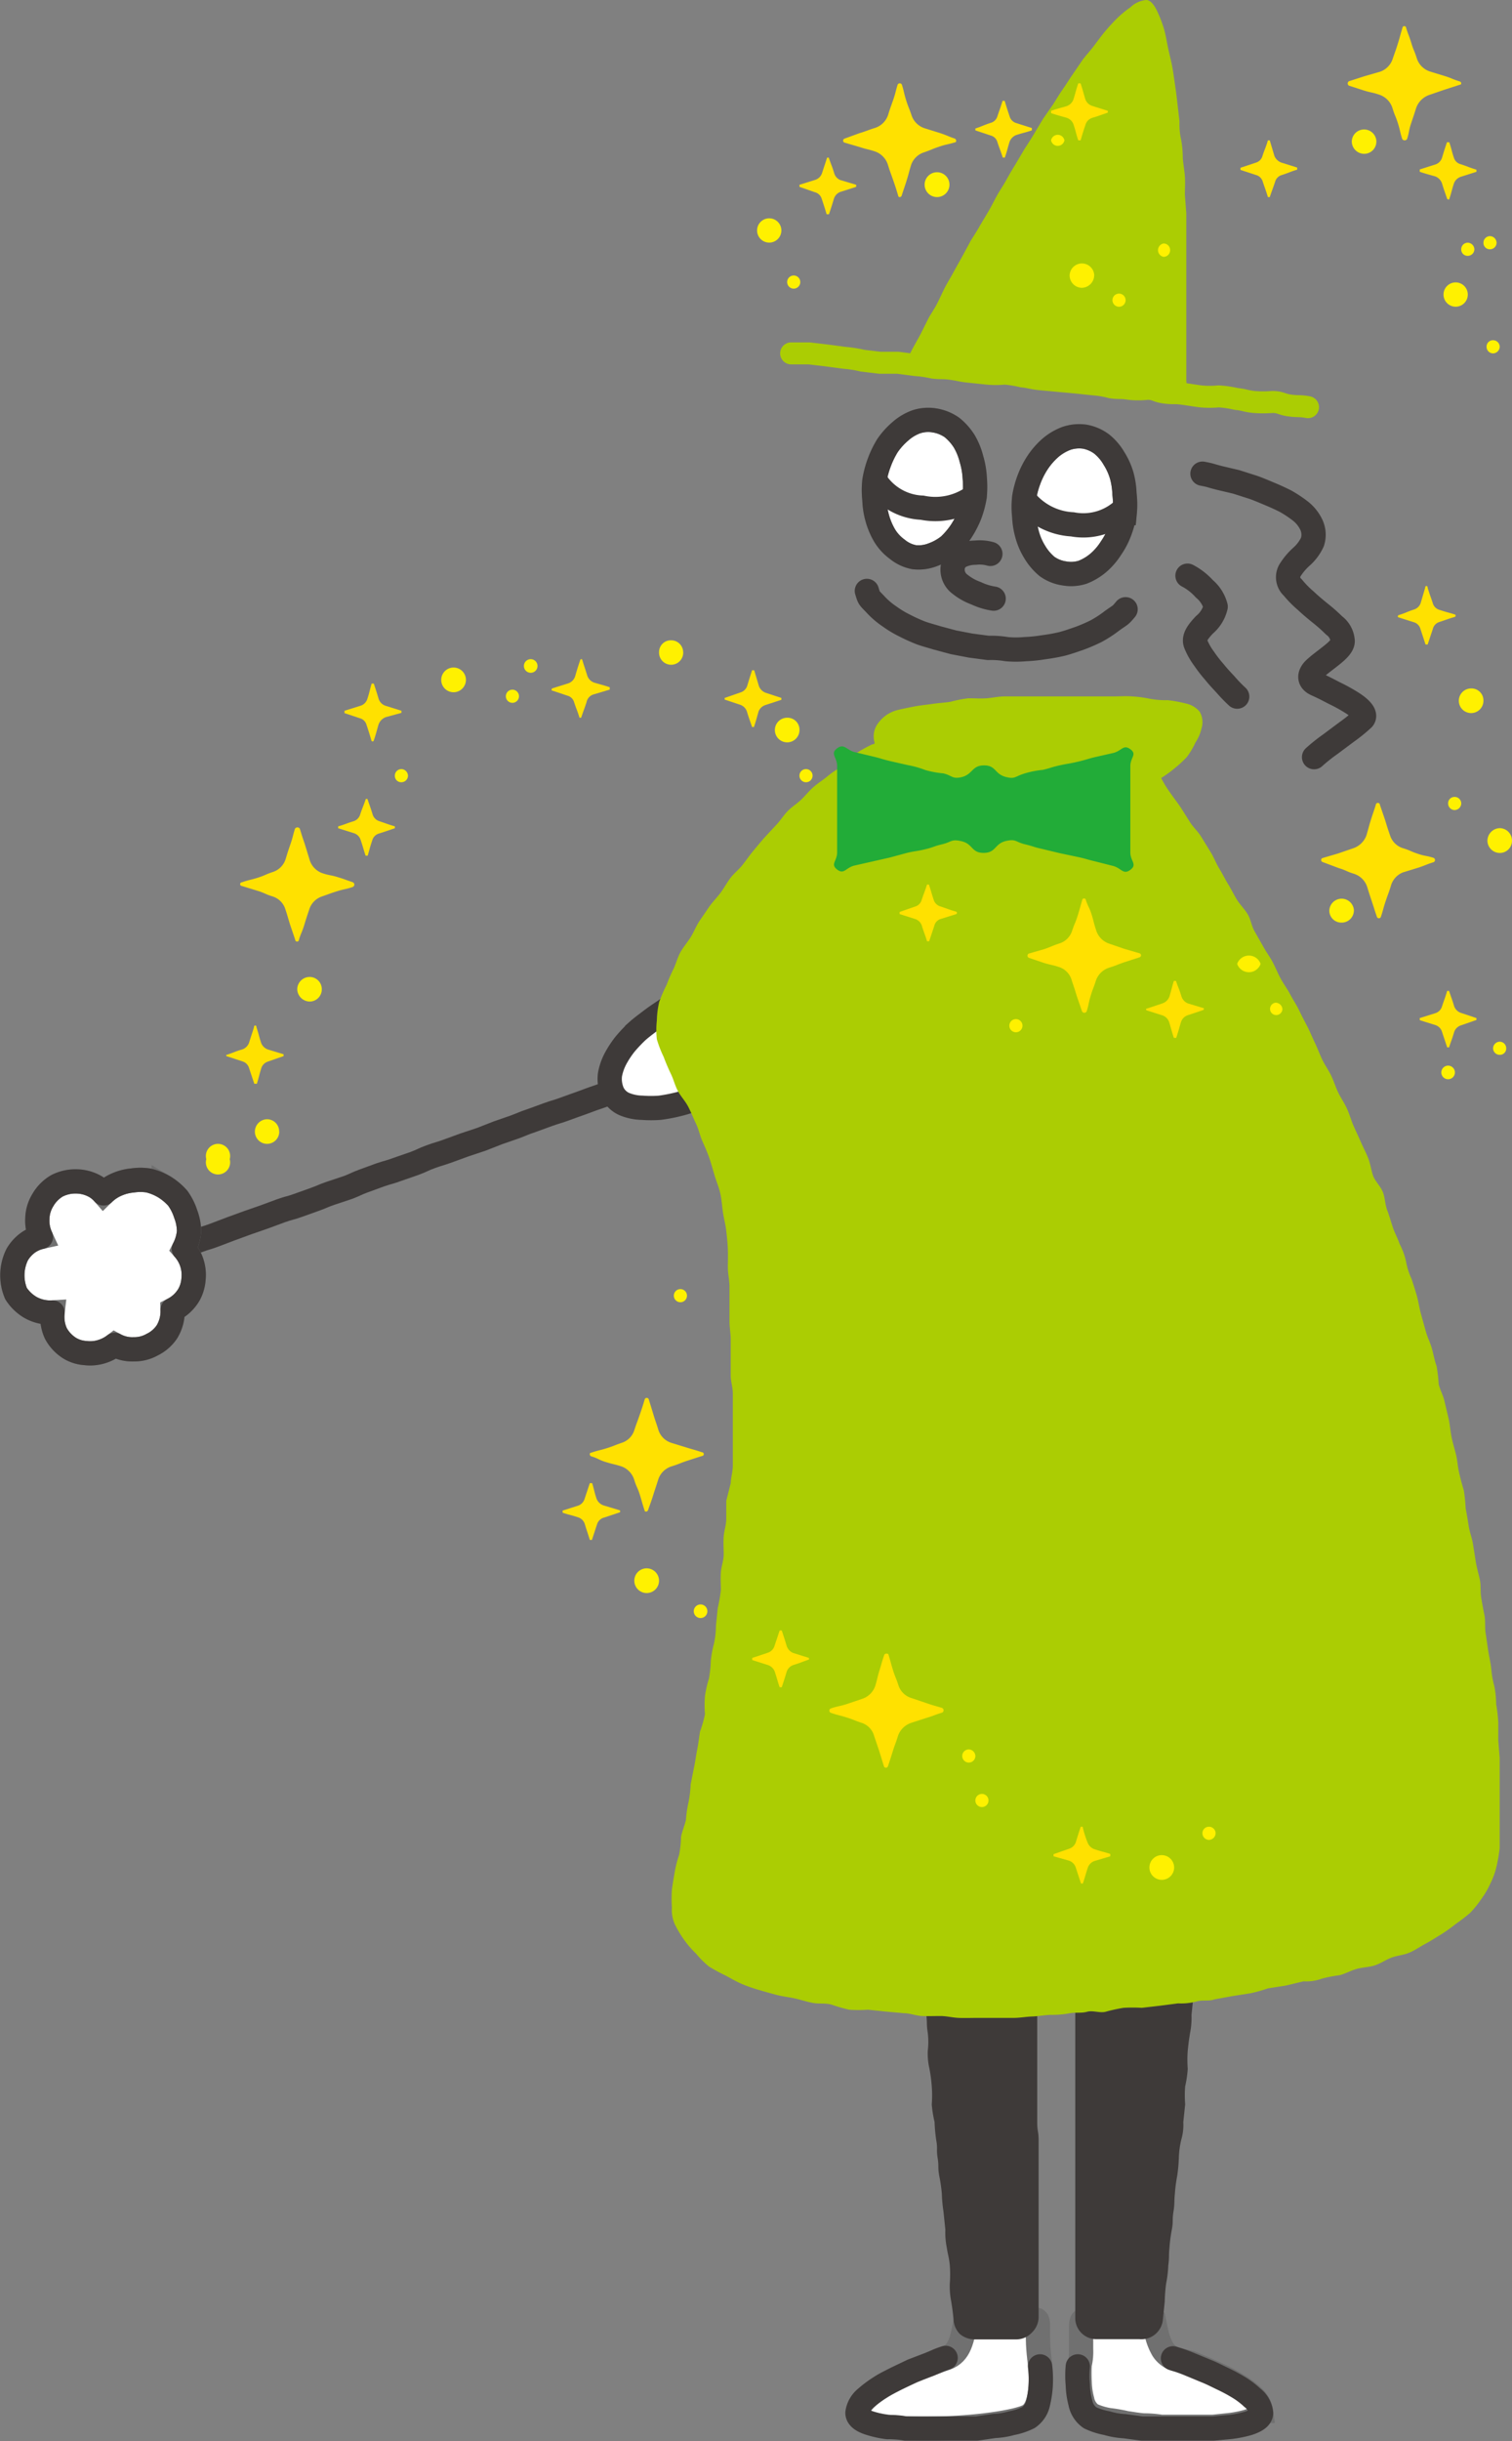 <svg xmlns="http://www.w3.org/2000/svg" width="124.566" height="201" viewBox="0 0 124.566 201">
  <rect x="0" y="0" width="124.566" height="201" fill="#808080" stroke="none"/>
  <g id="main_sp01_2" transform="translate(-7734.979 -1533)">
    <path id="パス_3009" data-name="パス 3009" d="M45.605,24.208a7.878,7.878,0,0,1-.405,1.506,7.723,7.723,0,0,1-.714,1.371,6.719,6.719,0,0,1-1,1.178,4.712,4.712,0,0,1-1.352.753,3.186,3.186,0,0,1-1.525.193,3.09,3.09,0,0,1-1.39-.657,3.862,3.862,0,0,1-1.043-1.139,6.005,6.005,0,0,1-.6-1.429,6.315,6.315,0,0,1-.232-1.525,6.971,6.971,0,0,1,0-1.545,7.879,7.879,0,0,1,.405-1.506,7.724,7.724,0,0,1,.676-1.39,6.024,6.024,0,0,1,1.043-1.159,4.055,4.055,0,0,1,1.313-.792,3.147,3.147,0,0,1,1.525-.116,3.437,3.437,0,0,1,1.429.579,4.6,4.6,0,0,1,1.023,1.159,5.542,5.542,0,0,1,.579,1.429,6.643,6.643,0,0,1,.27,1.525A8.67,8.67,0,0,1,45.605,24.208Z" transform="translate(7769.673 1549.67)" fill="#fff" stroke="#707070" stroke-width="2"/>
    <path id="パス_3010" data-name="パス 3010" d="M45.605,24.208a7.878,7.878,0,0,1-.405,1.506,7.723,7.723,0,0,1-.714,1.371,6.719,6.719,0,0,1-1,1.178,4.712,4.712,0,0,1-1.352.753,3.186,3.186,0,0,1-1.525.193,3.09,3.09,0,0,1-1.39-.657,3.862,3.862,0,0,1-1.043-1.139,6.005,6.005,0,0,1-.6-1.429,6.315,6.315,0,0,1-.232-1.525,6.971,6.971,0,0,1,0-1.545,7.879,7.879,0,0,1,.405-1.506,7.724,7.724,0,0,1,.676-1.39,6.024,6.024,0,0,1,1.043-1.159,4.055,4.055,0,0,1,1.313-.792,3.147,3.147,0,0,1,1.525-.116,3.437,3.437,0,0,1,1.429.579,4.6,4.6,0,0,1,1.023,1.159,5.542,5.542,0,0,1,.579,1.429,6.643,6.643,0,0,1,.27,1.525A8.67,8.67,0,0,1,45.605,24.208Z" transform="translate(7769.673 1549.67)" fill="none" stroke="#3e3a39" stroke-miterlimit="10" stroke-width="2"/>
    <path id="パス_3011" data-name="パス 3011" d="M52.014,24.931a7.877,7.877,0,0,1-.406,1.506,6.139,6.139,0,0,1-.714,1.371,5.483,5.483,0,0,1-1,1.178,4.576,4.576,0,0,1-1.332.811,3.128,3.128,0,0,1-1.525.1,3.205,3.205,0,0,1-1.429-.579,4.634,4.634,0,0,1-1-1.178,5.484,5.484,0,0,1-.618-1.41,6.623,6.623,0,0,1-.251-1.545,6.99,6.99,0,0,1,0-1.545,7.511,7.511,0,0,1,.406-1.506,7.009,7.009,0,0,1,.7-1.371,6.14,6.14,0,0,1,1.023-1.178,4.422,4.422,0,0,1,1.313-.792,3.244,3.244,0,0,1,1.545-.154,3.321,3.321,0,0,1,1.41.618,4.267,4.267,0,0,1,1,1.178,5.523,5.523,0,0,1,.637,1.41A6.623,6.623,0,0,1,52,23.367a7.2,7.2,0,0,1,.019,1.564Z" transform="translate(7775.62 1550.318)" fill="#fff" stroke="#707070" stroke-width="2"/>
    <path id="パス_3012" data-name="パス 3012" d="M52.014,24.931a7.877,7.877,0,0,1-.406,1.506,6.139,6.139,0,0,1-.714,1.371,5.483,5.483,0,0,1-1,1.178,4.576,4.576,0,0,1-1.332.811,3.128,3.128,0,0,1-1.525.1,3.205,3.205,0,0,1-1.429-.579,4.634,4.634,0,0,1-1-1.178,5.484,5.484,0,0,1-.618-1.41,6.623,6.623,0,0,1-.251-1.545,6.99,6.99,0,0,1,0-1.545,7.511,7.511,0,0,1,.406-1.506,7.009,7.009,0,0,1,.7-1.371,6.14,6.14,0,0,1,1.023-1.178,4.422,4.422,0,0,1,1.313-.792,3.244,3.244,0,0,1,1.545-.154,3.321,3.321,0,0,1,1.41.618,4.267,4.267,0,0,1,1,1.178,5.523,5.523,0,0,1,.637,1.41A6.623,6.623,0,0,1,52,23.367a7.2,7.2,0,0,1,.019,1.564Z" transform="translate(7775.62 1550.318)" fill="none" stroke="#3e3a39" stroke-miterlimit="10" stroke-width="2"/>
    <path id="パス_3013" data-name="パス 3013" d="M33.77,15.07h1.487l1.468.174,1.448.193a9.658,9.658,0,0,1,1.468.232l1.448.174h1.487l1.468.193a9.359,9.359,0,0,1,1.448.212c.734.077.753,0,1.487.1s.714.154,1.448.232l1.468.154a7.453,7.453,0,0,0,1.468,0,9.414,9.414,0,0,1,1.448.232c.714.077.734.154,1.468.232l1.468.135,1.468.135,1.468.154a7.782,7.782,0,0,1,1.468.251c.734.1.734,0,1.467.116a6.382,6.382,0,0,0,1.487,0c.734,0,.714.212,1.448.309s.753,0,1.487.1.734.116,1.467.212a7.649,7.649,0,0,0,1.487,0,9.029,9.029,0,0,1,1.448.212c.734.077.734.174,1.468.251a9.555,9.555,0,0,0,1.487,0c.734,0,.734.193,1.468.29s.753,0,1.487.135" transform="translate(7766.387 1547.029)" fill="none" stroke="#abcd03" stroke-linecap="round" stroke-linejoin="round" stroke-width="1.81"/>
    <path id="パス_3014" data-name="パス 3014" d="M38.6,30.1c.328-.657.212-.483.637-1.313.193-.367.444-.792.7-1.274l.657-1.313c.212-.386.5-.792.734-1.255s.405-.869.637-1.313.483-.83.714-1.274l.7-1.255.7-1.294c.251-.405.521-.811.753-1.236l.714-1.2c.251-.425.463-.869.7-1.294s.521-.83.753-1.255.483-.85.734-1.255l.753-1.274c.27-.425.541-.83.792-1.255s.5-.83.753-1.255l.83-1.2c.27-.425.521-.85.792-1.236s.541-.83.811-1.216l.83-1.216c.309-.405.637-.753.927-1.139s.6-.811.888-1.159.676-.772.985-1.081a8.554,8.554,0,0,1,1.12-.927A2.182,2.182,0,0,1,58.527,0c.367,0,.7.444.985,1.1a9.887,9.887,0,0,1,.521,1.429c.116.444.193.946.309,1.487s.232.946.328,1.468.154.985.232,1.506.135.985.193,1.506L61.269,10a5.832,5.832,0,0,0,.135,1.506,8.087,8.087,0,0,1,.135,1.506c.039.5.135,1,.174,1.506s0,1.023,0,1.525l.116,1.525v13.71c0,.946.734,1.332,0,1.506s-.753,0-1.506-.154l-1.487-.174L57.33,32.3a10.123,10.123,0,0,1-1.487-.193,9.71,9.71,0,0,1-1.487-.154L52.85,31.8a10.122,10.122,0,0,1-1.487-.193l-1.487-.174c-.753-.1-.753,0-1.506-.135a13.384,13.384,0,0,0-1.506-.193l-.753-.212a4.048,4.048,0,0,1-1.506-.193l-1.487-.174-1.506-.174L40.106,30.2,38.6,30.026" transform="translate(7770.883 1533)" fill="#abcd03"/>
    <path id="パス_3015" data-name="パス 3015" d="M37,25.2c.212.676.135.5.772,1.178a6.391,6.391,0,0,0,1.1.927,8.4,8.4,0,0,0,1.216.734,14.406,14.406,0,0,0,1.313.6c.405.154.869.27,1.371.425l1.371.367,1.41.27L47,29.892a7.7,7.7,0,0,1,1.506.1,8.257,8.257,0,0,0,1.545,0,12.031,12.031,0,0,0,1.506-.154,15.1,15.1,0,0,0,1.506-.27c.521-.135,1-.309,1.448-.463a13.653,13.653,0,0,0,1.39-.6,9.753,9.753,0,0,0,1.274-.83c.772-.56.657-.386,1.139-.965" transform="translate(7769.396 1556.459)" fill="none" stroke="#3e3a39" stroke-linecap="round" stroke-linejoin="round" stroke-width="2"/>
    <path id="パス_3016" data-name="パス 3016" d="M43.771,23.677a3.263,3.263,0,0,0-1.236-.1,2.877,2.877,0,0,0-1.216.27,1.236,1.236,0,0,0-.657,1.023,1.487,1.487,0,0,0,.618,1.313,4.6,4.6,0,0,0,1.313.734,5.213,5.213,0,0,0,1.448.444" transform="translate(7772.799 1554.932)" fill="none" stroke="#3e3a39" stroke-linecap="round" stroke-linejoin="round" stroke-width="2"/>
    <path id="パス_3017" data-name="パス 3017" d="M51.32,20.2c.714.135.56.135,1.39.348l1.39.328,1.39.444c.444.154.888.348,1.352.541s.888.386,1.313.6a9.907,9.907,0,0,1,1.2.792,3.128,3.128,0,0,1,.908,1.1,1.931,1.931,0,0,1,.116,1.468,3.649,3.649,0,0,1-.908,1.216,5.213,5.213,0,0,0-.965,1.159,1.12,1.12,0,0,0,.251,1.371,8.323,8.323,0,0,0,1.081,1.1c.386.367.792.7,1.159,1a13.11,13.11,0,0,1,1.159,1.023,1.738,1.738,0,0,1,.714,1.294c0,.405-.483.83-1.023,1.255s-.946.714-1.294,1.043-.618.908.154,1.255,1.062.521,1.525.753a14.192,14.192,0,0,1,1.487.83c.753.5,1.081.946.83,1.255a12.877,12.877,0,0,1-1.332,1.081l-1.371,1.023a14.037,14.037,0,0,0-1.332,1.062" transform="translate(7782.725 1551.805)" fill="none" stroke="#3e3a39" stroke-linecap="round" stroke-linejoin="round" stroke-width="2"/>
    <path id="パス_3018" data-name="パス 3018" d="M50.68,24.55a5,5,0,0,1,1.39,1.081A2.838,2.838,0,0,1,53,27.1,2.767,2.767,0,0,1,52.07,28.6c-.483.521-.927,1.043-.714,1.564a5.541,5.541,0,0,0,.676,1.2,11.178,11.178,0,0,0,.85,1.1c.309.386.637.734.927,1.043a12.3,12.3,0,0,0,.965,1" transform="translate(7782.131 1555.854)" fill="none" stroke="#3e3a39" stroke-linecap="round" stroke-linejoin="round" stroke-width="2"/>
    <path id="パス_3019" data-name="パス 3019" d="M37.36,20.5a4.808,4.808,0,0,0,3.862,2.221,5.387,5.387,0,0,0,4.267-.927" transform="translate(7769.729 1552.084)" fill="none" stroke="#3e3a39" stroke-miterlimit="10" stroke-width="2"/>
    <path id="パス_3020" data-name="パス 3020" d="M51.938,21.978a4.847,4.847,0,0,1-4.306,1.313A5.407,5.407,0,0,1,43.77,21.36" transform="translate(7775.697 1552.885)" fill="none" stroke="#3e3a39" stroke-miterlimit="10" stroke-width="2"/>
    <path id="パス_3021" data-name="パス 3021" d="M53.949,102.232h0a1.931,1.931,0,0,1-1-.772,4.692,4.692,0,0,1-.483-1.178c-.1-.386-.174-.811-.27-1.255-.6-.405-.6,0-1.448,0H47.867a9.775,9.775,0,0,0-1.448,0c-.232,0-.212.386-.212,1.159v1.236a4.474,4.474,0,0,1-.116,1.255h0a12.766,12.766,0,0,0,0,1.468,6.256,6.256,0,0,0,.212,1.468,1.931,1.931,0,0,0,.772,1.216,5.792,5.792,0,0,0,1.39.425,12.739,12.739,0,0,1,1.448.251c.541.077.927.154,1.448.193a8.973,8.973,0,0,1,1.448.116h4.267l1.448-.154a9.655,9.655,0,0,0,1.429-.29c.657-.212,1.062-.483,1.062-.869a1.931,1.931,0,0,0-.7-1.216,6.99,6.99,0,0,0-1.139-.85c-.405-.251-.83-.5-1.255-.714l-1.313-.6-1.332-.56Z" transform="translate(7777.837 1625.02)" fill="#fff" stroke="#707070" stroke-width="2"/>
    <path id="パス_3022" data-name="パス 3022" d="M51.623,102.605c-.367-2.607,0-3.592-.328-3.669s-5.793,0-5.793,0c-.29,1.641-.483,2.761-1.622,3.167,0,0-7.26,2.394-7.26,4.5s12.184,1.332,14.1.232C52.048,106.023,51.623,102.605,51.623,102.605Z" transform="translate(7769.042 1625.071)" fill="#fff" stroke="#707070" stroke-width="2"/>
    <path id="パス_3023" data-name="パス 3023" d="M39.461,84.554c-.483.56,0,.714.154,1.448a9.548,9.548,0,0,1,.193,1.468c.077.734,0,.734.116,1.468a6.218,6.218,0,0,1,0,1.468,5.4,5.4,0,0,0,.135,1.468,12.728,12.728,0,0,1,.193,1.468,9.555,9.555,0,0,1,0,1.487,9.415,9.415,0,0,0,.232,1.448,12.889,12.889,0,0,0,.135,1.487c.135.734,0,.734.116,1.468s0,.753.135,1.487a12.792,12.792,0,0,1,.212,1.468,12.563,12.563,0,0,0,.135,1.468l.154,1.487a6.276,6.276,0,0,0,.116,1.468c.116.734.174.734.251,1.468a9.555,9.555,0,0,1,0,1.487,6.44,6.44,0,0,0,.116,1.487c.116.734.116.753.193,1.487a1.815,1.815,0,0,0,.541,1.216,1.931,1.931,0,0,0,1.255.425h3.379a1.757,1.757,0,0,0,1.255-.541,1.8,1.8,0,0,0,.579-1.255c0-.734,0-.734,0-1.468V97.781c0-.734-.116-.734-.116-1.467V86.041c0-.734.463-.946,0-1.487s-.714,0-1.41,0H42.28c-.714,0-.734.154-1.41,0S39.924,84.014,39.461,84.554Z" transform="translate(7771.49 1611.455)" fill="#3e3a39"/>
    <path id="パス_3024" data-name="パス 3024" d="M55.865,84.553c.483.56,0,.714-.135,1.448l-.154,1.468a6.276,6.276,0,0,1-.116,1.467c-.116.734-.116.734-.193,1.468a9.553,9.553,0,0,0,0,1.487,9.029,9.029,0,0,1-.212,1.448,9.555,9.555,0,0,0,0,1.487L54.9,96.293a4.25,4.25,0,0,1-.174,1.468,7.646,7.646,0,0,0-.193,1.468A12.563,12.563,0,0,1,54.4,100.7a12.512,12.512,0,0,0-.193,1.487c-.077.753,0,.734-.116,1.467s0,.753-.135,1.487a12.722,12.722,0,0,0-.193,1.468c-.077.734,0,.734-.1,1.487a9.232,9.232,0,0,1-.174,1.467,12.851,12.851,0,0,0-.116,1.487l-.154,1.487a1.776,1.776,0,0,1-1.931,1.622H47.755A1.738,1.738,0,0,1,46,112.378c0-.734,0-.734,0-1.468V86.039c0-.734-.5-.946,0-1.487s.714,0,1.41,0h5.638a4.287,4.287,0,0,0,1.41,0C55.131,84.379,55.343,84.031,55.865,84.553Z" transform="translate(7777.564 1611.457)" fill="#3e3a39"/>
    <path id="パス_3025" data-name="パス 3025" d="M6.32,60.412c.7-.232.676-.29,1.371-.521l1.371-.483,1.371-.521c.676-.251.7-.212,1.371-.463l1.371-.521,1.371-.5,1.39-.483,1.352-.5c.7-.251.714-.193,1.41-.444l1.352-.483c.7-.251.676-.29,1.352-.521l1.39-.463c.676-.251.657-.309,1.352-.56l1.371-.5c.7-.232.714-.193,1.39-.444l1.39-.483c.676-.251.657-.309,1.352-.56s.7-.212,1.39-.463l1.371-.5,1.39-.463L35.168,50l1.39-.483c.676-.251.676-.29,1.371-.521l1.371-.5c.7-.251.714-.212,1.39-.463s.7-.251,1.39-.5.7-.27,1.39-.5.676-.29,1.371-.541" transform="translate(7740.834 1576.279)" fill="none" stroke="#3e3a39" stroke-miterlimit="10" stroke-width="2"/>
    <path id="パス_3026" data-name="パス 3026" d="M13.01,50.866a4.615,4.615,0,0,0-1.255-.5,4.4,4.4,0,0,0-1.332,0,4.132,4.132,0,0,0-1.274.328,3.553,3.553,0,0,0-1.1.734,2.781,2.781,0,0,0-.637-.541,3.225,3.225,0,0,0-1.583-.444,3.34,3.34,0,0,0-1.622.367,3.225,3.225,0,0,0-1.159,1.178A3.032,3.032,0,0,0,2.6,53.493a3.167,3.167,0,0,0,.29,1.525,2.973,2.973,0,0,0-1.081.483,3.225,3.225,0,0,0-.869.965,3.862,3.862,0,0,0-.1,3.205,3.514,3.514,0,0,0,1.178,1.139,3.3,3.3,0,0,0,1.834.425,3.244,3.244,0,0,0,.27,1.719,3.244,3.244,0,0,0,1.2,1.255,2.858,2.858,0,0,0,1.236.367,3.167,3.167,0,0,0,1.274-.1A3.36,3.36,0,0,0,8.975,63.9a2.974,2.974,0,0,0,1.564.367,2.993,2.993,0,0,0,1.525-.386,3.07,3.07,0,0,0,1.216-1.062,3.244,3.244,0,0,0,.463-1.8A3.186,3.186,0,0,0,15.1,59.749a3.109,3.109,0,0,0,.367-1.274A3.225,3.225,0,0,0,14.671,56a3.862,3.862,0,0,0,.425-1.429,4.074,4.074,0,0,0-.27-1.429,4.653,4.653,0,0,0-.657-1.313,4.924,4.924,0,0,0-1.159-.965Z" transform="translate(7735.457 1579.839)" fill="#fff" stroke="#707070" stroke-width="2"/>
    <path id="パス_3027" data-name="パス 3027" d="M13.01,50.866a4.615,4.615,0,0,0-1.255-.5,4.4,4.4,0,0,0-1.332,0,4.132,4.132,0,0,0-1.274.328,3.553,3.553,0,0,0-1.1.734,2.781,2.781,0,0,0-.637-.541,3.225,3.225,0,0,0-1.583-.444,3.34,3.34,0,0,0-1.622.367,3.225,3.225,0,0,0-1.159,1.178A3.032,3.032,0,0,0,2.6,53.493a3.167,3.167,0,0,0,.29,1.525,2.973,2.973,0,0,0-1.081.483,3.225,3.225,0,0,0-.869.965,3.862,3.862,0,0,0-.1,3.205,3.514,3.514,0,0,0,1.178,1.139,3.3,3.3,0,0,0,1.834.425,3.244,3.244,0,0,0,.27,1.719,3.244,3.244,0,0,0,1.2,1.255,2.858,2.858,0,0,0,1.236.367,3.167,3.167,0,0,0,1.274-.1A3.36,3.36,0,0,0,8.975,63.9a2.974,2.974,0,0,0,1.564.367,2.993,2.993,0,0,0,1.525-.386,3.07,3.07,0,0,0,1.216-1.062,3.244,3.244,0,0,0,.463-1.8A3.186,3.186,0,0,0,15.1,59.749a3.109,3.109,0,0,0,.367-1.274A3.225,3.225,0,0,0,14.671,56a3.862,3.862,0,0,0,.425-1.429,4.074,4.074,0,0,0-.27-1.429,4.653,4.653,0,0,0-.657-1.313,4.924,4.924,0,0,0-1.159-.965Z" transform="translate(7735.457 1579.839)" fill="none" stroke="#3e3a39" stroke-linecap="round" stroke-linejoin="round" stroke-width="2"/>
    <path id="パス_3028" data-name="パス 3028" d="M31.766,42.71a10.522,10.522,0,0,0-1.2.753c-.348.232-.753.5-1.159.811s-.753.56-1.12.888a12.571,12.571,0,0,0-.985,1.043,8.032,8.032,0,0,0-.792,1.2,4.576,4.576,0,0,0-.463,1.332,2.858,2.858,0,0,0,.193,1.429,1.931,1.931,0,0,0,1.023,1,4,4,0,0,0,1.429.29,9.652,9.652,0,0,0,1.468,0,13.612,13.612,0,0,0,2.858-.7l1.41-.425,1.39-.5,1.39-.541c.5-.212.946-.444,1.332-.618.811-.386.676-.27,1.332-.6" transform="translate(7759.183 1572.76)" fill="#fff"/>
    <path id="パス_3029" data-name="パス 3029" d="M31.766,42.71a10.522,10.522,0,0,0-1.2.753c-.348.232-.753.5-1.159.811s-.753.56-1.12.888a12.571,12.571,0,0,0-.985,1.043,8.032,8.032,0,0,0-.792,1.2,4.576,4.576,0,0,0-.463,1.332,2.858,2.858,0,0,0,.193,1.429,1.931,1.931,0,0,0,1.023,1,4,4,0,0,0,1.429.29,9.652,9.652,0,0,0,1.468,0,13.612,13.612,0,0,0,2.858-.7l1.41-.425,1.39-.5,1.39-.541c.5-.212.946-.444,1.332-.618.811-.386.676-.27,1.332-.6" transform="translate(7759.183 1572.76)" fill="none" stroke="#3e3a39" stroke-miterlimit="10" stroke-width="2"/>
    <path id="パス_3030" data-name="パス 3030" d="M87.09,69.234c-.174-.463-.232-.985-.405-1.448s-.425-.927-.618-1.371-.425-.927-.618-1.371-.328-.946-.541-1.41-.5-.869-.714-1.313-.367-.946-.579-1.39-.521-.869-.734-1.313-.386-.927-.6-1.371-.406-.927-.637-1.371-.463-.888-.676-1.332-.5-.869-.734-1.313-.541-.85-.772-1.274-.425-.908-.657-1.352-.541-.85-.772-1.274L77.3,49.037c-.251-.444-.309-.965-.56-1.39s-.637-.792-.888-1.2-.483-.888-.734-1.294-.483-.888-.734-1.294-.444-.927-.7-1.332l-.772-1.255c-.27-.444-.657-.792-.908-1.178l-.792-1.255c-.328-.483-.637-.869-.869-1.216a8.574,8.574,0,0,1-.734-1.2,9.774,9.774,0,0,0,1.12-.811,9.365,9.365,0,0,0,1-.927,6.256,6.256,0,0,0,.7-1.178,3.707,3.707,0,0,0,.521-1.236,1.7,1.7,0,0,0-.174-1.313,2.047,2.047,0,0,0-1.159-.676,11.354,11.354,0,0,0-1.468-.27,6.865,6.865,0,0,1-1.487-.116,9.873,9.873,0,0,0-1.468-.193c-.521-.039-.985,0-1.506,0h-8.94c-.521,0-1.023.116-1.506.154s-1.023,0-1.506,0a10.1,10.1,0,0,0-1.487.29c-.483.077-1,.1-1.487.174s-1,.116-1.487.212-1,.193-1.448.309a2.819,2.819,0,0,0-1.487,1A1.8,1.8,0,0,0,46,33.512c0,.154-.116.1-.27.174a13.008,13.008,0,0,0-1.274.714c-.425.29-.676.676-1.081.985s-.811.521-1.2.85-.772.56-1.159.888-.676.7-1.023,1.043-.772.6-1.12.946-.6.772-.946,1.139l-.985,1.062c-.328.367-.637.753-.946,1.12s-.579.772-.888,1.159-.714.7-1,1.081-.521.83-.811,1.216-.657.753-.927,1.139l-.83,1.216c-.27.425-.444.888-.7,1.294s-.6.811-.83,1.216-.367.927-.56,1.352a12.688,12.688,0,0,0-.579,1.332,12.3,12.3,0,0,0-.618,1.429,7.183,7.183,0,0,0-.193,1.525,6.836,6.836,0,0,0,0,1.545,9.365,9.365,0,0,0,.56,1.448c.174.463.367.927.6,1.41s.328.946.579,1.41.6.811.85,1.294.405.908.637,1.39.309.946.521,1.429.405.908.579,1.41.29.965.444,1.467.348.946.463,1.468.135,1,.212,1.525.212.985.27,1.506.116,1.023.135,1.545,0,1,0,1.487.116.985.135,1.487v2.954c0,.483.1,1,.1,1.487v2.974c0,.483.174.985.174,1.468v5.928c0,.5-.154.965-.174,1.468l-.367,1.448v1.487c0,.5-.174.965-.212,1.448s0,1,0,1.487-.193.965-.232,1.448,0,1,0,1.487a12.629,12.629,0,0,1-.251,1.448c-.058.483-.1.985-.154,1.467a7.23,7.23,0,0,1-.154,1.448,9.543,9.543,0,0,0-.27,1.448,9.463,9.463,0,0,1-.154,1.467,9.251,9.251,0,0,0-.328,1.448,9.554,9.554,0,0,0,0,1.487,9.911,9.911,0,0,1-.405,1.429c-.077.463-.135.985-.232,1.468s-.154.965-.251,1.429-.193.985-.29,1.448a9.5,9.5,0,0,1-.174,1.468,9.359,9.359,0,0,0-.212,1.448c-.1.463-.328.965-.406,1.429a8.981,8.981,0,0,1-.154,1.448,9.71,9.71,0,0,0-.367,1.429c-.077.444-.174,1-.232,1.448a11.334,11.334,0,0,0,0,1.468,2.916,2.916,0,0,0,.232,1.371,8.8,8.8,0,0,0,.772,1.294,7.723,7.723,0,0,0,.985,1.139,7.877,7.877,0,0,0,1.062,1.062,14.659,14.659,0,0,0,1.352.734c.405.212.85.483,1.352.7a12.536,12.536,0,0,0,1.429.5c.521.154.946.27,1.448.405s.985.174,1.506.29.946.27,1.468.367,1,0,1.525.135a13.987,13.987,0,0,0,1.467.425,10.308,10.308,0,0,0,1.545,0l1.487.155,1.487.135c.5,0,1,.212,1.506.232s1,0,1.506,0,1,.135,1.506.154,1,0,1.506,0H57.45c.521,0,1.023-.1,1.525-.116s1-.116,1.506-.135a7.922,7.922,0,0,0,1.506-.116c.5-.116,1.023,0,1.506-.135s1.043.116,1.525,0a13.668,13.668,0,0,1,1.487-.328,13.069,13.069,0,0,1,1.506,0l1.506-.174,1.487-.193a4.877,4.877,0,0,0,1.506-.154c.483-.154,1.023,0,1.487-.174l1.468-.27,1.487-.232a11.239,11.239,0,0,0,1.448-.405l1.487-.232,1.448-.348a3.66,3.66,0,0,0,1.487-.212,10.1,10.1,0,0,1,1.487-.29c.5-.135.927-.386,1.41-.521s1-.135,1.487-.29.908-.463,1.371-.637,1-.212,1.468-.406.888-.5,1.332-.734.869-.521,1.294-.772a13.842,13.842,0,0,0,1.216-.869,14.562,14.562,0,0,0,1.178-.908,9.035,9.035,0,0,0,.946-1.178,7.028,7.028,0,0,0,.734-1.274,6.141,6.141,0,0,0,.5-1.41,12.376,12.376,0,0,0,.251-1.487v-7.4l-.116-1.468v-1.487a12.994,12.994,0,0,0-.174-1.487,7.773,7.773,0,0,0-.154-1.487,7.587,7.587,0,0,1-.251-1.448c-.058-.5-.174-.965-.251-1.467s-.135-.965-.212-1.448,0-1-.1-1.487-.193-.965-.27-1.468,0-.985-.116-1.487-.251-.965-.328-1.448-.154-.985-.232-1.468-.27-.946-.348-1.448-.154-.965-.251-1.468a12.935,12.935,0,0,0-.154-1.487c-.154-.5-.27-.946-.386-1.448s-.135-.985-.251-1.468-.27-.965-.367-1.448-.135-.985-.232-1.468l-.348-1.468c-.1-.483-.367-.946-.483-1.429a12.993,12.993,0,0,0-.174-1.487c-.174-.483-.251-.965-.386-1.448s-.367-.927-.5-1.41L91.01,80.55c-.135-.483-.193-.965-.328-1.448s-.29-.965-.444-1.429a5.835,5.835,0,0,1-.463-1.468,5.739,5.739,0,0,0-.521-1.41c-.154-.463-.405-.908-.56-1.371s-.29-.965-.463-1.41-.174-1-.348-1.468S87.283,69.679,87.09,69.234Z" transform="translate(7761.034 1560.641)" fill="#abcd03"/>
    <path id="パス_3031" data-name="パス 3031" d="M49.9,34.38c-1.1-.212-.888-.985-1.931-.985s-.908.772-1.931.985c-.714.135-.7-.154-1.429-.328a7.834,7.834,0,0,1-1.468-.27,7.933,7.933,0,0,0-1.429-.405l-1.448-.328c-.734-.174-.714-.212-1.448-.386l-1.448-.348c-.734-.154-.908-.772-1.506-.328s0,.753,0,1.448v7.125c0,.714-.579.965,0,1.41s.7-.154,1.429-.328l1.448-.328,1.448-.328,1.429-.386c.734-.174.734-.116,1.468-.29s.714-.251,1.448-.425.734-.425,1.468-.27c1.081.193.869.985,1.931.985s.888-.811,1.931-1c.734-.154.734.116,1.468.29s.714.232,1.429.386l1.448.348,1.467.309c.714.154.714.193,1.448.367l1.448.367c.714.174.85.772,1.448.328s0-.714,0-1.429V33.454c0-.714.579-.965,0-1.39s-.7.135-1.41.309l-1.448.328c-.734.174-.714.212-1.448.386s-.734.135-1.448.29-.734.212-1.448.386a7.724,7.724,0,0,0-1.487.29C50.514,34.3,50.533,34.516,49.9,34.38Z" transform="translate(7768.084 1562.63)" fill="#22ac38"/>
    <path id="パス_3032" data-name="パス 3032" d="M43.86,100.55c-.7.232-.541.212-1.352.541l-1.371.521-1.332.637c-.444.232-.908.444-1.294.7a9.191,9.191,0,0,0-1.2.888,1.931,1.931,0,0,0-.714,1.236c0,.386.406.676,1.062.869a7.955,7.955,0,0,0,1.429.309,6.608,6.608,0,0,1,1.467.116h5.87l1.448-.212a6.14,6.14,0,0,0,1.429-.232,5.193,5.193,0,0,0,1.39-.463,1.931,1.931,0,0,0,.792-1.216,8.361,8.361,0,0,0,.154-2.993" transform="translate(7769.024 1626.606)" fill="none" stroke="#3e3a39" stroke-linecap="round" stroke-linejoin="round" stroke-width="2"/>
    <path id="パス_3033" data-name="パス 3033" d="M53.857,100.57a13.327,13.327,0,0,1,1.371.483l1.352.56c.444.174.888.405,1.332.618a14.1,14.1,0,0,1,1.313.7,6.682,6.682,0,0,1,1.178.888,1.815,1.815,0,0,1,.714,1.236c0,.386-.405.657-1.062.869a9.651,9.651,0,0,1-1.429.29l-1.448.135h-5.87l-1.448-.193a6.273,6.273,0,0,1-1.448-.251,5.581,5.581,0,0,1-1.39-.444,1.931,1.931,0,0,1-.792-1.236,6.43,6.43,0,0,1-.212-1.487,7.723,7.723,0,0,1,0-1.506" transform="translate(7777.756 1626.624)" fill="none" stroke="#3e3a39" stroke-linecap="round" stroke-linejoin="round" stroke-width="2"/>
    <path id="パス_3034" data-name="パス 3034" d="M35.781,10.174c.618-.212.6-.251,1.236-.463s.637-.154,1.274-.348c.154,0,.135-.251,0-.309-.618-.212-.6-.251-1.236-.463L35.8,8.2a1.68,1.68,0,0,1-1.081-1.081c-.212-.637-.251-.618-.444-1.236s-.154-.657-.348-1.274a.193.193,0,0,0-.348,0c-.193.618-.154.637-.367,1.255s-.232.618-.425,1.255a1.68,1.68,0,0,1-1.1,1.062c-.618.193-.618.232-1.255.425L29.2,9.054a.174.174,0,0,0,0,.328l1.255.367c.637.212.637.154,1.274.367a1.7,1.7,0,0,1,1.062,1.139c.193.618.212.618.425,1.236s.212.618.405,1.255c0,.154.232.174.29,0,.193-.618.212-.618.405-1.236s.174-.637.367-1.274a1.661,1.661,0,0,1,1.1-1.062Z" transform="translate(7775.353 1535.361)" fill="#ffe100"/>
    <path id="パス_3035" data-name="パス 3035" d="M24.268,38.549c.618-.212.618-.232,1.236-.425s.657-.135,1.274-.348a.212.212,0,0,0,0-.386c-.637-.212-.618-.232-1.255-.425s-.637-.116-1.274-.328A1.68,1.68,0,0,1,23.206,35.5l-.386-1.255c-.212-.618-.212-.618-.405-1.255a.232.232,0,0,0-.405,0c-.193.618-.154.637-.367,1.255s-.212.618-.405,1.255a1.641,1.641,0,0,1-1.1,1.062c-.618.212-.6.27-1.216.463s-.657.154-1.274.367a.154.154,0,0,0,0,.309l1.255.386c.637.193.618.27,1.236.463a1.6,1.6,0,0,1,1.081,1.062c.212.637.193.637.386,1.255l.425,1.255a.154.154,0,1,0,.309,0c.193-.618.251-.6.444-1.236s.193-.618.405-1.255a1.641,1.641,0,0,1,1.081-1.081Z" transform="translate(7737.268 1568.257)" fill="#ffe100"/>
    <path id="パス_3036" data-name="パス 3036" d="M65.009,48.936l1.255-.386c.637-.212.618-.251,1.236-.444a.193.193,0,0,0,0-.367c-.618-.193-.637-.116-1.274-.328s-.6-.27-1.236-.463a1.622,1.622,0,0,1-1.062-1.062c-.212-.618-.212-.618-.405-1.255L63.1,43.394a.174.174,0,1,0-.348,0c-.193.618-.212.618-.405,1.236s-.174.637-.367,1.274a1.757,1.757,0,0,1-1.12,1.062l-1.236.425-1.255.367a.174.174,0,0,0,0,.328l1.332.5c.637.193.618.27,1.236.463a1.68,1.68,0,0,1,1.1,1.062c.193.618.193.618.405,1.255s.193.618.406,1.236a.174.174,0,0,0,.328,0c.212-.637.174-.637.386-1.274s.232-.618.425-1.236a1.68,1.68,0,0,1,1.023-1.159Z" transform="translate(7785.568 1555.895)" fill="#ffe100"/>
    <path id="パス_3037" data-name="パス 3037" d="M46.1,58.186c.618-.193.618-.232,1.236-.444l1.255-.405a.174.174,0,0,0,0-.328l-1.255-.367L46.1,56.217a1.68,1.68,0,0,1-1.081-1.081c-.212-.637-.174-.637-.367-1.274s-.27-.6-.483-1.216a.154.154,0,0,0-.309,0c-.193.637-.174.637-.367,1.255s-.251.618-.463,1.255A1.6,1.6,0,0,1,41.973,56.2c-.637.212-.618.251-1.236.463l-1.274.367a.193.193,0,0,0,0,.348l1.255.425c.637.193.637.135,1.274.348a1.6,1.6,0,0,1,1.023,1.139c.212.618.212.618.406,1.255l.425,1.236a.212.212,0,0,0,.386,0c.193-.618.135-.637.328-1.274s.232-.618.425-1.236A1.7,1.7,0,0,1,46.1,58.186Z" transform="translate(7780.274 1554.49)" fill="#ffe100"/>
    <path id="パス_3038" data-name="パス 3038" d="M27.806,77.054l1.255-.405c.637-.193.618-.232,1.255-.425a.212.212,0,0,0,0-.386c-.618-.193-.637-.174-1.255-.386l-1.255-.425a1.622,1.622,0,0,1-1.081-1.043c-.193-.618-.251-.618-.444-1.236s-.174-.637-.367-1.255c0-.174-.328-.174-.367,0-.212.618-.193.637-.386,1.255s-.154.637-.348,1.274a1.7,1.7,0,0,1-1.12,1.081l-1.255.425c-.618.193-.637.135-1.274.348a.193.193,0,0,0,0,.367c.618.212.637.174,1.255.367s.618.232,1.236.444a1.564,1.564,0,0,1,1.062,1.081l.425,1.255.386,1.255a.174.174,0,0,0,.328,0c.212-.637.212-.637.405-1.255s.232-.618.425-1.255a1.738,1.738,0,0,1,1.12-1.081Z" transform="translate(7782.274 1597.8)" fill="#ffe100"/>
    <path id="パス_3039" data-name="パス 3039" d="M30.945,59.719c.618-.193.618-.232,1.236-.444l1.255-.405a.154.154,0,0,0,0-.309c-.618-.212-.637-.193-1.255-.386l-1.255-.386a1.641,1.641,0,0,1-1.081-1.081c-.193-.637-.212-.618-.405-1.255s-.193-.637-.386-1.255a.174.174,0,0,0-.328,0c-.193.637-.193.637-.405,1.255s-.232.618-.444,1.255a1.6,1.6,0,0,1-1.062,1.081c-.618.212-.618.251-1.236.444s-.637.154-1.274.367c-.154,0-.135.232,0,.29.637.193.6.29,1.236.483s.637.154,1.255.348a1.719,1.719,0,0,1,1.062,1.1c.193.637.27.618.463,1.236s.174.637.386,1.274c0,.154.232.154.29,0,.212-.618.232-.618.425-1.236s.212-.637.405-1.255A1.68,1.68,0,0,1,30.945,59.719Z" transform="translate(7759.37 1594.023)" fill="#ffe100"/>
    <path id="パス_3040" data-name="パス 3040" d="M62.793,16.008l1.236-.425,1.255-.405c.154,0,.154-.212,0-.27-.637-.193-.618-.251-1.236-.444s-.637-.193-1.255-.386a1.68,1.68,0,0,1-1.062-1.1c-.193-.618-.251-.6-.444-1.236s-.232-.618-.425-1.236a.154.154,0,0,0-.309,0c-.193.618-.174.637-.367,1.255s-.212.637-.425,1.255a1.661,1.661,0,0,1-1.081,1.1l-1.274.367-1.255.405a.212.212,0,0,0,0,.367l1.255.405c.637.193.657.135,1.274.348a1.7,1.7,0,0,1,1.062,1.12c.193.637.251.618.444,1.236s.154.657.348,1.274a.232.232,0,0,0,.406,0c.193-.618.116-.637.328-1.274s.212-.618.405-1.236a1.757,1.757,0,0,1,1.12-1.12Z" transform="translate(7789.964 1524.8)" fill="#ffe100"/>
    <path id="パス_3041" data-name="パス 3041" d="M30.578,5.909,31.853,5.5V5.33l-1.294-.386a.869.869,0,0,1-.521-.579c-.193-.637-.232-.637-.444-1.274h-.135l-.425,1.294a.869.869,0,0,1-.56.541L27.18,5.33V5.5l1.274.444a.792.792,0,0,1,.56.541c.212.637.212.637.405,1.274h.193c.212-.637.212-.637.405-1.274a.888.888,0,0,1,.56-.579Z" transform="translate(7773.662 1542.886)" fill="#ffe100"/>
    <path id="パス_3042" data-name="パス 3042" d="M46.478,16.518c.637-.193.637-.212,1.274-.425v-.154l-1.294-.405a.888.888,0,0,1-.56-.56c-.193-.637-.174-.637-.386-1.294H45.32c-.212.657-.193.657-.386,1.294a.927.927,0,0,1-.56.579c-.637.193-.657.174-1.294.386v.193c.637.212.637.193,1.294.386a.888.888,0,0,1,.56.56c.212.637.174.657.386,1.294h.193c.193-.657.193-.657.405-1.294A.85.85,0,0,1,46.478,16.518Z" transform="translate(7778.491 1526.184)" fill="#ffe100"/>
    <path id="パス_3043" data-name="パス 3043" d="M22.488,31.068l1.274-.425v-.154c-.637-.193-.637-.212-1.274-.425a.85.85,0,0,1-.56-.56c-.193-.637-.212-.637-.425-1.274h-.135c-.212.637-.251.637-.463,1.274a.83.83,0,0,1-.541.56c-.637.193-.618.232-1.274.425v.154l1.294.405a.85.85,0,0,1,.56.56c.212.637.193.637.405,1.294h.174c.193-.657.174-.657.386-1.294A.811.811,0,0,1,22.488,31.068Z" transform="translate(7743.748 1570.558)" fill="#ffe100"/>
    <path id="パス_3044" data-name="パス 3044" d="M39.039,81.439l1.294-.386V80.86c-.657-.212-.657-.174-1.294-.386a.927.927,0,0,1-.579-.56,8.648,8.648,0,0,1-.405-1.294H37.9c-.212.637-.212.637-.405,1.274a.869.869,0,0,1-.56.541l-1.274.444v.174l1.294.367a.888.888,0,0,1,.541.579l.425,1.294h.154c.212-.637.193-.657.405-1.294a.888.888,0,0,1,.56-.56Z" transform="translate(7786.116 1604.8)" fill="#ffe100"/>
    <path id="パス_3045" data-name="パス 3045" d="M25.664,42.415l1.274-.444v-.154l-1.274-.386a.927.927,0,0,1-.579-.56c-.212-.657-.174-.657-.386-1.294a.1.1,0,1,0-.193,0c-.193.637-.212.637-.405,1.274a.908.908,0,0,1-.541.56c-.657.193-.637.232-1.274.444-.1,0-.1.116,0,.135l1.294.425a.811.811,0,0,1,.521.56l.425,1.274h.212c.193-.637.174-.657.367-1.294A.85.85,0,0,1,25.664,42.415Z" transform="translate(7731.403 1577.993)" fill="#ffe100"/>
    <path id="パス_3046" data-name="パス 3046" d="M66.24,55.415c.657-.212.637-.232,1.294-.425a.116.116,0,0,0,0-.193c-.637-.193-.657-.174-1.294-.386a.792.792,0,0,1-.541-.56c-.212-.637-.232-.637-.425-1.274a.1.1,0,1,0-.193,0L64.7,53.87a.85.85,0,0,1-.56.521c-.637.212-.637.27-1.274.463,0,0-.1.135,0,.174l1.274.405a.792.792,0,0,1,.541.541l.425,1.294h.174l.425-1.274a.792.792,0,0,1,.541-.579Z" transform="translate(7787.316 1528.803)" fill="#ffe100"/>
    <path id="パス_3047" data-name="パス 3047" d="M39.83,13.239c.657-.212.657-.174,1.294-.386V12.66l-1.274-.405a.811.811,0,0,1-.56-.56c-.212-.637-.212-.637-.405-1.274H38.71c-.193.637-.212.637-.425,1.274a.792.792,0,0,1-.56.541c-.637.212-.618.251-1.255.463v.154l1.274.425a.772.772,0,0,1,.541.541c.212.637.232.618.444,1.274H38.9c.212-.637.193-.657.386-1.294A.946.946,0,0,1,39.83,13.239Z" transform="translate(7778.864 1530.883)" fill="#ffe100"/>
    <path id="パス_3048" data-name="パス 3048" d="M58.758,18.218l1.274-.405v-.174c-.637-.193-.637-.232-1.274-.444a.792.792,0,0,1-.579-.521c-.212-.637-.174-.657-.386-1.294H57.6c-.212.637-.212.637-.405,1.274a.85.85,0,0,1-.56.56l-1.274.405v.193c.637.212.637.193,1.294.386a.946.946,0,0,1,.541.579c.193.637.212.637.425,1.274,0,0,.154.1.174,0,.212-.637.174-.657.386-1.294A.908.908,0,0,1,58.758,18.218Z" transform="translate(7796.585 1529.334)" fill="#ffe100"/>
    <path id="パス_3049" data-name="パス 3049" d="M30.629,50.178l1.294-.425V49.6l-1.294-.425a.946.946,0,0,1-.56-.56l-.386-1.294h-.174c-.212.657-.212.657-.405,1.294a.85.85,0,0,1-.579.541L27.25,49.6v.135l1.274.425a.888.888,0,0,1,.56.56c.193.637.212.637.425,1.274h.154c.212-.637.193-.637.386-1.294A.908.908,0,0,1,30.629,50.178Z" transform="translate(7767.43 1540.871)" fill="#ffe100"/>
    <path id="パス_3050" data-name="パス 3050" d="M38.289,54.868l1.294-.405a.116.116,0,0,0,0-.193c-.657-.193-.637-.212-1.274-.425a.83.83,0,0,1-.579-.521c-.212-.637-.193-.657-.405-1.294h-.154c-.212.657-.232.637-.444,1.274a.792.792,0,0,1-.541.541l-1.274.444v.174l1.274.405a.85.85,0,0,1,.56.56c.193.637.232.637.425,1.274h.174l.425-1.274A.772.772,0,0,1,38.289,54.868Z" transform="translate(7774.182 1553.805)" fill="#ffe100"/>
    <path id="パス_3051" data-name="パス 3051" d="M55.008,14.518c.657-.212.637-.251,1.274-.444V13.9l-1.294-.405a1,1,0,0,1-.579-.541l-.386-1.294h-.154c-.193.657-.232.637-.444,1.274a.792.792,0,0,1-.541.56l-1.274.425v.174l1.294.425a.792.792,0,0,1,.541.541c.212.637.232.637.425,1.274h.154c.212-.637.232-.637.444-1.274A.792.792,0,0,1,55.008,14.518Z" transform="translate(7785.565 1532.897)" fill="#ffe100"/>
    <path id="パス_3052" data-name="パス 3052" d="M33.807,21.854l1.294-.386v-.193c-.637-.212-.657-.193-1.294-.386a.927.927,0,0,1-.56-.579c-.193-.637-.212-.637-.405-1.274,0-.1-.154-.1-.174,0-.212.637-.212.637-.405,1.294a.908.908,0,0,1-.618.637l-1.294.405s-.1.154,0,.174l1.274.425a.772.772,0,0,1,.541.541c.212.637.251.637.444,1.274h.135c.212-.637.232-.637.444-1.274A.83.83,0,0,1,33.807,21.854Z" transform="translate(7750.111 1568.316)" fill="#ffe100"/>
    <path id="パス_3053" data-name="パス 3053" d="M24.988,29.511l1.274-.348V28.99l-1.294-.405a.888.888,0,0,1-.579-.56c-.193-.637-.193-.637-.405-1.274H23.81c-.193.637-.154.657-.367,1.294a.85.85,0,0,1-.579.541l-1.294.405v.193l1.274.425a.772.772,0,0,1,.541.541c.212.637.212.637.405,1.294a.1.1,0,0,0,.193,0c.212-.637.193-.637.386-1.294A1,1,0,0,1,24.988,29.511Z" transform="translate(7741.789 1562.536)" fill="#ffe100"/>
    <path id="パス_3054" data-name="パス 3054" d="M48.9,57.359l1.274-.425s.1-.135,0-.154L48.9,56.394a.927.927,0,0,1-.541-.6c-.193-.637-.232-.618-.444-1.255h-.174c-.193.637-.174.657-.367,1.294a.927.927,0,0,1-.579.56l-1.274.425c-.1,0-.1.116,0,.154l1.274.405a.888.888,0,0,1,.56.56c.193.637.174.637.386,1.294h.193c.212-.637.193-.637.386-1.274A.888.888,0,0,1,48.9,57.359Z" transform="translate(7783.946 1559.231)" fill="#ffe100"/>
    <path id="パス_3055" data-name="パス 3055" d="M60.638,56.838l1.274-.444V56.24l-1.274-.425a.907.907,0,0,1-.56-.541c-.193-.637-.212-.637-.425-1.274H59.5c-.193.637-.212.637-.425,1.274a.83.83,0,0,1-.541.56l-1.294.405v.174l1.294.405a.83.83,0,0,1,.541.56l.425,1.274h.154c.212-.637.232-.637.425-1.274A.869.869,0,0,1,60.638,56.838Z" transform="translate(7794.705 1560.592)" fill="#ffe100"/>
    <path id="パス_3056" data-name="パス 3056" d="M25.128,60.508l1.274-.425a.1.1,0,0,0,0-.193L25.109,59.5a.946.946,0,0,1-.579-.541c-.212-.637-.174-.657-.367-1.294H23.97l-.425,1.274a.85.85,0,0,1-.541.579l-1.274.406V60.1c.637.212.657.174,1.294.386a.85.85,0,0,1,.541.579c.193.637.212.637.405,1.274h.174l.425-1.294a.83.83,0,0,1,.56-.541Z" transform="translate(7759.601 1597.462)" fill="#ffe100"/>
    <path id="パス_3057" data-name="パス 3057" d="M21.108,67.3c.637-.193.637-.232,1.274-.444v-.135l-1.294-.406a.946.946,0,0,1-.541-.579c-.193-.637-.193-.637-.405-1.274h-.174l-.425,1.274a.85.85,0,0,1-.56.56l-1.274.425v.174l1.274.405a.908.908,0,0,1,.579.541c.212.637.193.657.405,1.294h.174c.212-.637.212-.637.405-1.274A.888.888,0,0,1,21.108,67.3Z" transform="translate(7779.242 1602.798)" fill="#ffe100"/>
    <path id="パス_3058" data-name="パス 3058" d="M24.507,37.574a1,1,0,0,1-1,1.023,1.043,1.043,0,0,1-1.023-1.023,1.023,1.023,0,0,1,1.023-1A1,1,0,0,1,24.507,37.574Z" transform="translate(7736.983 1576.873)" fill="#fff100"/>
    <path id="パス_3059" data-name="パス 3059" d="M56.371,56.33a1.023,1.023,0,0,1-1.931,0,1.023,1.023,0,0,1,1.931,0Z" transform="translate(7782.463 1556.04)" fill="#fff100"/>
    <path id="パス_3060" data-name="パス 3060" d="M26.458,44.683a1,1,0,0,1-2.008,0,1.023,1.023,0,0,1,1-1.023,1,1,0,0,1,1,1.023Z" transform="translate(7731.528 1581.502)" fill="#fff100"/>
    <path id="パス_3061" data-name="パス 3061" d="M32.557,51.215a1.014,1.014,0,1,1-1-.985.985.985,0,0,1,1,.985Z" transform="translate(7768.287 1541.87)" fill="#fff100"/>
    <path id="パス_3062" data-name="パス 3062" d="M29.35,45.847a1,1,0,1,1-1.931,0,1,1,0,1,1,1.931,0Z" transform="translate(7724.555 1582.603)" fill="#fff100"/>
    <path id="パス_3063" data-name="パス 3063" d="M67.337,48.443a1,1,0,0,1-1,1,1.023,1.023,0,0,1-1.023-1A1.043,1.043,0,0,1,66.333,47.4,1.023,1.023,0,0,1,67.337,48.443Z" transform="translate(7792.207 1553.793)" fill="#fff100"/>
    <path id="パス_3064" data-name="パス 3064" d="M35.829,19.695a.995.995,0,1,1-1.989,0,.965.965,0,0,1,.985-.985.985.985,0,0,1,1,.985Z" transform="translate(7755.436 1567.016)" fill="#fff100"/>
    <path id="パス_3065" data-name="パス 3065" d="M25.978,25.684a1.023,1.023,0,0,1-1.023,1.023,1.018,1.018,0,1,1,1.023-1.023Z" transform="translate(7747.387 1563.296)" fill="#fff100"/>
    <path id="パス_3066" data-name="パス 3066" d="M33.088,79.083a1.018,1.018,0,1,1-1.023-1.023A1.023,1.023,0,0,1,33.088,79.083Z" transform="translate(7798.622 1607.697)" fill="#fff100"/>
    <path id="パス_3067" data-name="パス 3067" d="M59.207,45.194a1,1,0,0,1-1.023.985.985.985,0,0,1-1-.985,1.014,1.014,0,0,1,2.027,0Z" transform="translate(7787.311 1562.79)" fill="#fff100"/>
    <path id="パス_3068" data-name="パス 3068" d="M67.337,51.215a1.014,1.014,0,1,1-1-.985.985.985,0,0,1,1,.985Z" transform="translate(7789.855 1539.459)" fill="#fff100"/>
    <path id="パス_3069" data-name="パス 3069" d="M21.668,63.673a1.018,1.018,0,1,1-1.023-1.023,1.023,1.023,0,0,1,1.023,1.023Z" transform="translate(7767.605 1599.491)" fill="#fff100"/>
    <path id="パス_3070" data-name="パス 3070" d="M54.838,17.364a1,1,0,1,1-1-1A1,1,0,0,1,54.838,17.364Z" transform="translate(7801.065 1539.891)" fill="#fff100"/>
    <path id="パス_3071" data-name="パス 3071" d="M61.377,15.624a1,1,0,0,1-1,1.023,1.023,1.023,0,0,1-1.023-1.023,1.014,1.014,0,0,1,2.027,0Z" transform="translate(7786.992 1529.019)" fill="#fff100"/>
    <path id="パス_3072" data-name="パス 3072" d="M24.361,5.05a.541.541,0,1,1-.151-.395A.541.541,0,0,1,24.361,5.05Z" transform="translate(7776.549 1551.196)" fill="#fff100"/>
    <path id="パス_3073" data-name="パス 3073" d="M41.471,13.28a.56.56,0,0,1-1.1,0,.56.56,0,0,1,1.1,0Z" transform="translate(7781.201 1531.276)" fill="#fff100"/>
    <path id="パス_3074" data-name="パス 3074" d="M52.242,17.141a.56.56,0,0,1-.541.541.541.541,0,0,1-.541-.541A.521.521,0,0,1,51.7,16.6.541.541,0,0,1,52.242,17.141Z" transform="translate(7806.29 1544.417)" fill="#fff100"/>
    <path id="パス_3075" data-name="パス 3075" d="M52.521,14.21a.541.541,0,0,1-.541.521.521.521,0,0,1-.541-.521.541.541,0,0,1,.541-.56.56.56,0,0,1,.541.56Z" transform="translate(7803.923 1539.335)" fill="#fff100"/>
    <path id="パス_3076" data-name="パス 3076" d="M55.811,13.321a.541.541,0,0,1-.541.541.521.521,0,0,1-.541-.541.541.541,0,0,1,.541-.541A.56.56,0,0,1,55.811,13.321Z" transform="translate(7802.464 1539.665)" fill="#fff100"/>
    <path id="パス_3077" data-name="パス 3077" d="M42.711,14.881a.541.541,0,1,1-.541-.541.541.541,0,0,1,.541.541Z" transform="translate(7785 1542.837)" fill="#fff100"/>
    <path id="パス_3078" data-name="パス 3078" d="M22.351,32.48a.541.541,0,0,1-.541.521.521.521,0,0,1-.541-.521.541.541,0,0,1,.541-.56.56.56,0,0,1,.541.56Z" transform="translate(7746.239 1564.41)" fill="#fff100"/>
    <path id="パス_3079" data-name="パス 3079" d="M27.951,22.93a.541.541,0,1,1-.151-.395.541.541,0,0,1,.151.395Z" transform="translate(7749.784 1567.421)" fill="#fff100"/>
    <path id="パス_3080" data-name="パス 3080" d="M29.871,21.9a.56.56,0,1,1-.55-.456A.56.56,0,0,1,29.871,21.9Z" transform="translate(7749.381 1565.835)" fill="#fff100"/>
    <path id="パス_3081" data-name="パス 3081" d="M49.181,16.63a.541.541,0,0,1-.541.541.56.56,0,0,1,0-1.1.541.541,0,0,1,.541.56Z" transform="translate(7782.198 1536.978)" fill="#fff100"/>
    <path id="パス_3082" data-name="パス 3082" d="M21.285,61.22a.56.56,0,1,1-.55-.456A.56.56,0,0,1,21.285,61.22Z" transform="translate(7771.96 1604.351)" fill="#fff100"/>
    <path id="パス_3083" data-name="パス 3083" d="M29.837,55.412a.541.541,0,1,1-.531-.439A.541.541,0,0,1,29.837,55.412Z" transform="translate(7761.729 1584.176)" fill="#fff100"/>
    <path id="パス_3084" data-name="パス 3084" d="M34.7,51.521A.541.541,0,1,1,34.161,51,.541.541,0,0,1,34.7,51.521Z" transform="translate(7767.222 1545.33)" fill="#fff100"/>
    <path id="パス_3085" data-name="パス 3085" d="M53.36,54.741a.51.51,0,1,1-.56-.541.56.56,0,0,1,.56.541Z" transform="translate(7787.27 1561.367)" fill="#fff100"/>
    <path id="パス_3086" data-name="パス 3086" d="M40.431,52.261a.541.541,0,1,1-.521-.541.541.541,0,0,1,.521.541Z" transform="translate(7778.784 1565.198)" fill="#fff100"/>
    <path id="パス_3087" data-name="パス 3087" d="M51.211,55.94a.56.56,0,1,1-.55-.456A.56.56,0,0,1,51.211,55.94Z" transform="translate(7803.621 1565.265)" fill="#fff100"/>
    <path id="パス_3088" data-name="パス 3088" d="M62.321,54.741a.521.521,0,0,1-.541.541.541.541,0,0,1-.541-.541.56.56,0,0,1,.541-.541.541.541,0,0,1,.541.541Z" transform="translate(7796.748 1564.576)" fill="#fff100"/>
    <path id="パス_3089" data-name="パス 3089" d="M64.131,46.721a.56.56,0,0,1-.56.541.541.541,0,0,1-.521-.541.521.521,0,0,1,.521-.541.541.541,0,0,1,.56.541Z" transform="translate(7791.233 1552.442)" fill="#fff100"/>
    <path id="パス_3090" data-name="パス 3090" d="M20.727,69.31a.541.541,0,1,1-.232-.552A.541.541,0,0,1,20.727,69.31Z" transform="translate(7795.68 1612.049)" fill="#fff100"/>
    <path id="パス_3091" data-name="パス 3091" d="M21.791,71a.541.541,0,1,1-.541-.541.56.56,0,0,1,.541.541Z" transform="translate(7793.544 1606.594)" fill="#fff100"/>
    <path id="パス_3092" data-name="パス 3092" d="M28.451,76.742a.56.56,0,0,1-.56.56.541.541,0,0,1-.521-.56.521.521,0,0,1,.521-.521.541.541,0,0,1,.56.521Z" transform="translate(7806.675 1607.2)" fill="#fff100"/>
    <path id="パス_3093" data-name="パス 3093" d="M36.387,11.073a1.023,1.023,0,1,1-1-1.023,1.023,1.023,0,0,1,1,1.023Z" transform="translate(7776.813 1537.133)" fill="#fff100"/>
    <path id="パス_3094" data-name="パス 3094" d="M26.7,4.651a1,1,0,1,1-.965-.728A1,1,0,0,1,26.7,4.651Z" transform="translate(7772.614 1547.054)" fill="#fff100"/>
    <path id="パス_3095" data-name="パス 3095" d="M47.677,16.844a1.043,1.043,0,0,1-1.023,1.023,1.023,1.023,0,0,1-1-1.023,1.014,1.014,0,0,1,2.027,0Z" transform="translate(7777.446 1538.832)" fill="#fff100"/>
  </g>
</svg>
